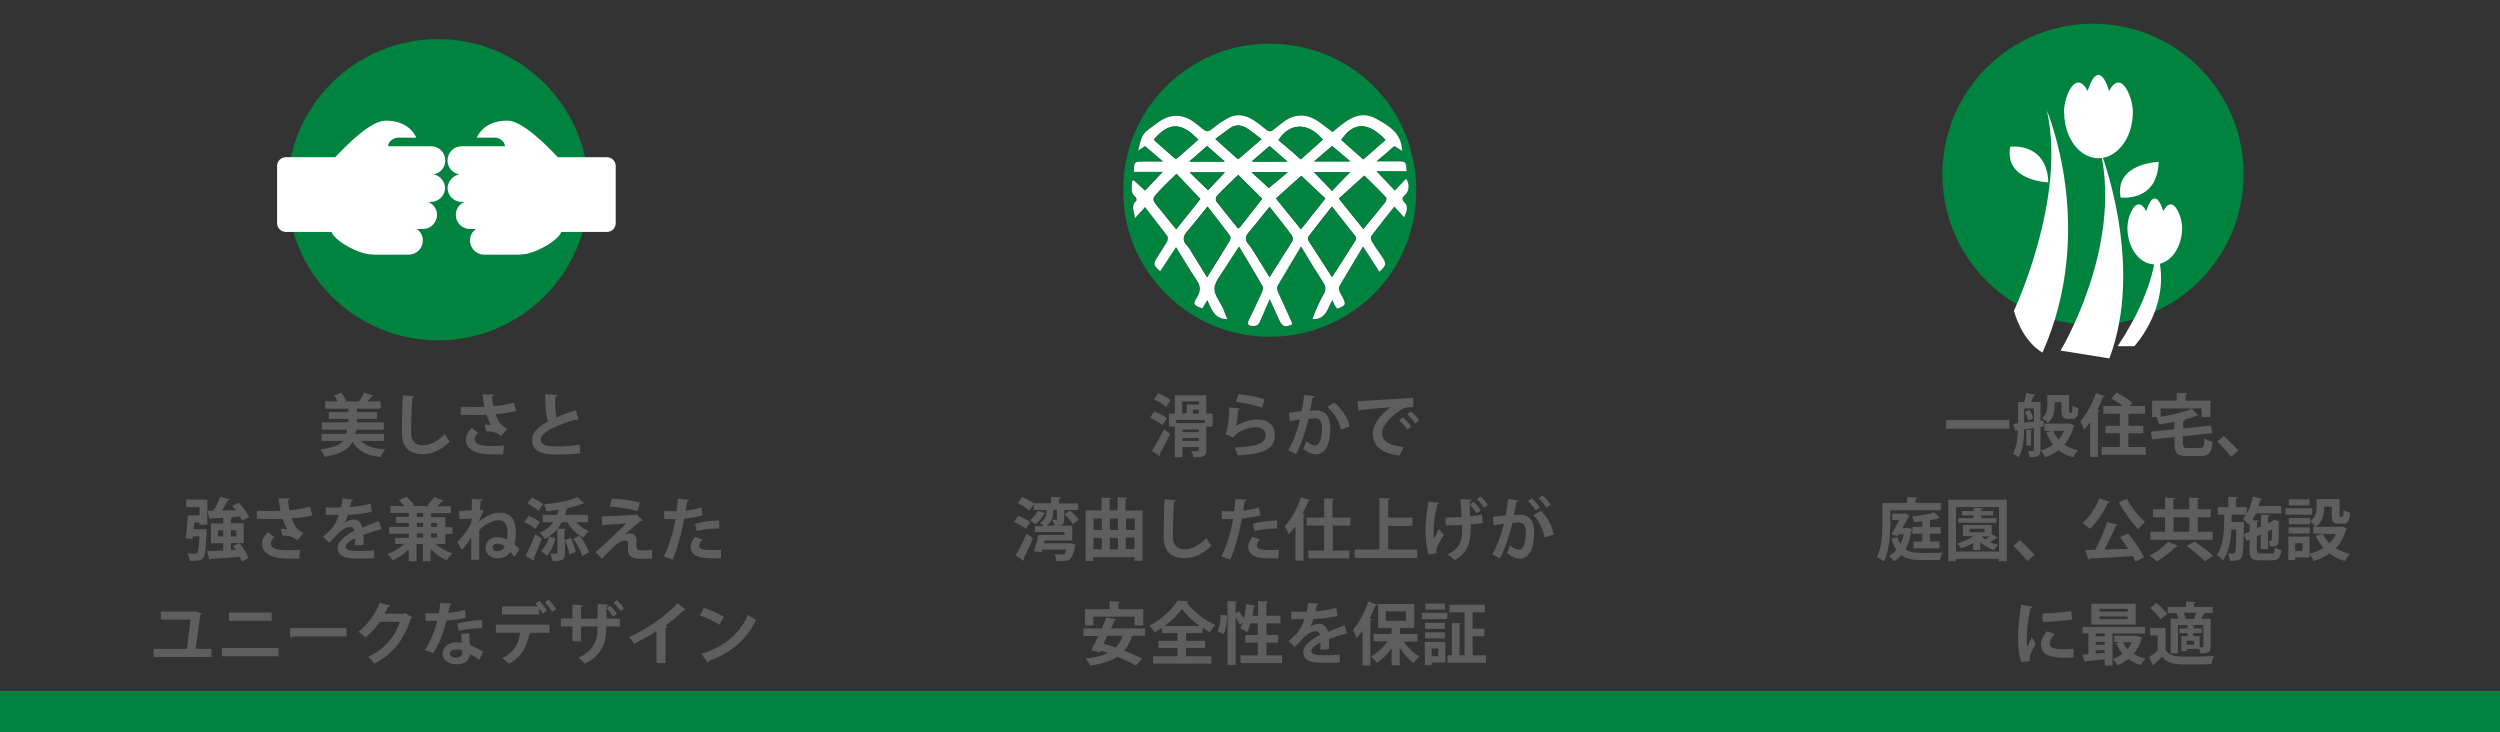 <?xml version="1.0" encoding="utf-8"?>
<!-- Generator: Adobe Illustrator 21.0.2, SVG Export Plug-In . SVG Version: 6.00 Build 0)  -->
<svg version="1.1" id="Layer_1" xmlns="http://www.w3.org/2000/svg" xmlns:xlink="http://www.w3.org/1999/xlink" x="0px" y="0px"
	 viewBox="0 0 1024 300" style="enable-background:new 0 0 1024 300;" xml:space="preserve">
<rect x="0" y="0" width="1024" height="300" fill="#333333" stroke="none"/>
<style type="text/css">
	.st0{fill:#00833E;}
	.st1{fill:#FFFFFF;}
	.st2{fill:#5E5E5F;}
</style>
<g>
	<g>
		<path class="st0" d="M919,71.4c0,34.1-27.6,61.7-61.7,61.7c-34.1,0-61.7-27.6-61.7-61.7c0-34.1,27.6-61.7,61.7-61.7
			C891.4,9.7,919,37.3,919,71.4"/>
		<path class="st1" d="M824.9,127.3c0,0,21.7-46,13.5-82c0,0,20.7,48.5-1.8,99.1C836.7,144.4,828.8,140.8,824.9,127.3"/>
		<path class="st1" d="M844,143.6c0,0,25.3-41.7,16.4-81.6c0,0,18.2,46.3,3.6,84.8L844,143.6z"/>
		<path class="st1" d="M873.5,44L873.5,44c-0.6-4.6-3-10.2-5.8-10.2c-1.4,0-2.8,1.4-3.8,3.5c-1.1-3.6-2.6-6.6-4.4-6.6
			c-1.8,0-3.3,3-4.4,6.6c-1-2-2.3-3.5-3.8-3.5c-3.2,0-5.9,7.2-5.9,12c0,0.3,0,0.5,0.1,0.8c0.2,10.1,6.4,18.2,14,18.2
			c7.8,0,14.1-8.4,14.1-18.7C873.6,45.4,873.6,44.7,873.5,44"/>
		<path class="st1" d="M883.1,101.9c0,0,0.5,15.5-15.7,39.9h6.8C874.2,141.8,890.9,124.1,883.1,101.9"/>
		<path class="st1" d="M893.7,91.8L893.7,91.8c-0.5-3.7-2.4-8.1-4.6-8.1c-1.2,0-2.2,1.2-3,2.8c-0.9-2.8-2.1-5.2-3.5-5.2
			c-1.4,0-2.7,2.4-3.5,5.2c-0.8-1.6-1.9-2.8-3-2.8c-2.6,0-4.7,5.7-4.7,9.5c0,0.2,0,0.4,0,0.6c0.2,8,5.1,14.5,11.2,14.5
			c6.2,0,11.2-6.7,11.2-14.9C893.8,92.9,893.8,92.3,893.7,91.8"/>
		<path class="st1" d="M884.2,66.3c0,0-18.2,0.5-15.6,14.6C868.6,80.9,883.7,83,884.2,66.3"/>
		<path class="st1" d="M839,74.7c0,0-18.2-0.5-15.6-14.6C823.3,60.1,838.4,58,839,74.7"/>
	</g>
	<g>
		<path class="st0" d="M241.1,77.7c0,34.1-27.6,61.7-61.7,61.7c-34.1,0-61.7-27.6-61.7-61.7c0-34.1,27.6-61.7,61.7-61.7
			C213.5,16.1,241.1,43.7,241.1,77.7"/>
		<path class="st1" d="M177.6,71.4c2.7-0.4,4.8-2.8,4.8-5.7c0-3.2-2.6-5.8-5.8-5.8H159c0.1-2.8,3.5-3.5,3.5-3.5h8c0,0-2.4-7-12.5-7
			c-6.2,0-16.1,10.1-20.7,15h-20.2c-2,0-3.6,1.6-3.6,3.6v23.4c0,2,1.6,3.6,3.6,3.6h18.7c1.1,3.5,11,9.2,16.4,9.2
			c0.3,0.1,0.7,0.1,1,0.1h14.2c3.2,0,5.8-2.6,5.8-5.8c0-2-1-3.7-2.5-4.7h2.5c3.2,0,5.8-2.6,5.8-5.8c0-2.4-1.5-4.5-3.7-5.3h1.2
			c3.2,0,5.8-2.6,5.8-5.8C182.2,74.3,180.2,71.9,177.6,71.4"/>
		<path class="st1" d="M188.1,71.4c-2.7-0.4-4.8-2.8-4.8-5.7c0-3.2,2.6-5.8,5.8-5.8h17.7c-0.1-2.8-3.5-3.5-3.5-3.5h-8
			c0,0,2.4-7,12.5-7c6.1,0,16.1,10.1,20.7,15h20.1c2,0,3.6,1.6,3.6,3.6v23.4c0,2-1.6,3.6-3.6,3.6h-18.7c-1.1,3.5-11,9.2-16.4,9.2
			c-0.3,0.1-0.7,0.1-1,0.1h-14.2c-3.2,0-5.8-2.6-5.8-5.8c0-2,1-3.7,2.5-4.7h-2.5c-3.2,0-5.8-2.6-5.8-5.8c0-2.4,1.5-4.5,3.6-5.3h-1.2
			c-3.2,0-5.8-2.6-5.8-5.8C183.5,74.3,185.5,71.9,188.1,71.4"/>
	</g>
	<g>
		<path class="st2" d="M157.2,180.6h-9.3c1.9,2.1,5.1,3.2,9.9,3.5c-0.7,0.8-1.6,2.2-2,3.1c-5.8-0.7-9.2-2.5-11.4-6.3
			c-1.4,3-4.3,5-11.5,6.2c-0.3-0.9-1.1-2.3-1.7-3c5.3-0.7,8-1.8,9.4-3.5h-8.9v-2.9h10.2c0.1-0.5,0.2-1.1,0.3-1.7h-10.4v-3h10.9v-1.4
			h-8v-2.8h8v-1.4h-9.5v-3h5.1c-0.4-0.8-0.9-1.7-1.5-2.4l2.9-1.1c0.9,0.9,1.8,2.3,2.1,3.2l-0.7,0.3h6.4l-0.4-0.2
			c0.7-0.9,1.6-2.4,2-3.4l3.9,1.3c-0.1,0.2-0.4,0.3-0.8,0.3c-0.4,0.6-1,1.3-1.6,2h5.3v3h-9.7v1.4h8.2v2.8h-8.2v1.4h11v3h-10.7
			c-0.1,0.2-0.3,0.4-0.7,0.4l-0.3,1.3h11.8V180.6z"/>
		<path class="st2" d="M169.7,162.3c-0.1,0.3-0.3,0.6-0.8,0.6c-0.3,3.7-0.5,10.2-0.5,14.3c0,3.6,1.8,5.2,4.8,5.2
			c2.8,0,5.8-1.4,9-4.6c0.4,0.8,1.5,2.6,2,3.1c-3.5,3.5-7.2,5.1-11,5.1c-6.2,0-8.6-3.4-8.6-8.9c0-3.7,0.2-11.8,0.4-15.2L169.7,162.3
			z"/>
		<path class="st2" d="M211.4,168.4c-2.2,0.6-5.5,1-8.4,1.2c1,3.1,2.3,4.9,4.8,6l-2.5,3c-1.1-0.9-2.6-2-6-1.9l-0.9-2.8
			c0.9,0,2.1,0.1,2.8,0.3c-0.7-1-1.3-2.4-1.9-4.3c-1.1,0.1-2.3,0.1-3.7,0.1c-1.6,0-5,0-6.9-0.1l0-3.3c1.6,0.1,3.6,0.1,6.9,0.1
			c0.9,0,2,0,2.8-0.1c-0.3-1.5-0.6-3.3-0.8-5.1l4.7,0.1c0,0.3-0.3,0.6-0.8,0.7c0.1,1.4,0.3,2.7,0.5,4.1c2.8-0.2,6.4-0.8,8.5-1.5
			L211.4,168.4z M206.1,186.1c-1.4,0-3,0-5.1,0c-6.8,0-10.2-2.6-10.2-6c0-1.7,0.8-3.1,2.4-4.8l2.7,2c-1.1,0.9-1.5,1.8-1.5,2.6
			c0,2.1,2.8,2.8,6.7,2.8c2.2,0,3.9-0.1,5.3-0.2L206.1,186.1z"/>
		<path class="st2" d="M237,172c-0.1,0-0.2,0-0.3,0c-0.2,0-0.5-0.1-0.6-0.2c-8.4,2.3-14.6,5.3-14.6,8.2c0,2.1,2.2,2.9,6,2.9
			c2.6,0,6.9-0.2,9.9-0.8l0.3,3.6c-3.2,0.4-8.5,0.5-10.1,0.5c-5.5,0-9.7-1.3-9.7-6.1c0-2.9,2.6-5.4,6.7-7.6c-1-2-1.3-5.1-1.3-11.1
			l5,0.4c0,0.4-0.3,0.6-0.9,0.7c0,0.8,0,1.6,0,2.3c0,2.8,0.2,4.8,0.6,6.2c2.4-1.1,5-2.1,7.9-3L237,172z"/>
		<path class="st2" d="M82.3,216.8l0.7-0.1l1.7,0.2l-0.1,0.9c-0.3,7-0.6,9.8-1.4,10.7c-0.8,1-1.8,1.2-3.9,1.2c-0.5,0-1.1,0-1.6,0
			c-0.1-0.9-0.4-2.2-0.9-3c1.3,0.1,2.4,0.1,3.1,0.1c0.3,0,0.6-0.1,0.8-0.3c0.4-0.5,0.8-2.3,1-6.8h-2.7c0,0.4-0.1,0.8-0.1,1.1
			l-2.9-0.4c0.4-2.4,0.8-6.3,0.9-9.3h4.8v-3.4h-5.5v-3.1h8.7v10.3h-3.2V214h-2.1l-0.3,2.8H82.3z M96.6,225.3
			c-0.4-0.6-0.7-1.1-1.1-1.6l2.6-1.2c1.5,1.8,3.1,4.3,3.7,6.1L99,230c-0.2-0.6-0.4-1.2-0.8-1.9c-4.4,0.4-8.9,0.6-11.9,0.8
			c-0.1,0.2-0.3,0.4-0.5,0.4l-1-3.6c1.8,0,4-0.1,6.6-0.2v-3h-5v-8.1h5v-2.3c-1.9,0.1-3.6,0.2-5,0.2c-0.1,0.3-0.3,0.4-0.5,0.4
			l-0.9-3.5h2.4c1.1-1.7,2.1-3.9,2.8-5.7l3.9,1.1c-0.1,0.2-0.4,0.3-0.8,0.4c-0.6,1.3-1.5,2.8-2.4,4.1l5.7-0.1
			c-0.5-0.6-1-1.3-1.5-1.8l2.7-1.3c1.7,1.8,3.5,4.2,4.3,5.9l-3,1.4c-0.2-0.5-0.4-1-0.8-1.6c-1.4,0.1-2.8,0.1-4.2,0.2v0l1.2,0.1
			c0,0.3-0.2,0.4-0.7,0.5v1.9h5.2v8.1h-5.2v2.8L96.6,225.3z M89.3,219.7h2.1v-2.5h-2.1V219.7z M96.8,217.2h-2.2v2.5h2.2V217.2z"/>
		<path class="st2" d="M127.9,211.1c-2.2,0.6-5.5,1-8.4,1.2c1,3.1,2.3,4.9,4.8,6l-2.5,3c-1.1-0.9-2.6-2-6-1.9l-0.9-2.8
			c0.9,0,2.1,0.1,2.8,0.2c-0.7-1-1.3-2.4-1.9-4.3c-1.1,0.1-2.3,0.1-3.7,0.1c-1.6,0-5,0-6.9-0.1l0-3.3c1.6,0.1,3.6,0.1,6.9,0.1
			c0.9,0,2,0,2.8-0.1c-0.3-1.5-0.6-3.3-0.8-5.1l4.7,0.1c0,0.3-0.3,0.6-0.8,0.7c0.1,1.4,0.3,2.7,0.5,4.1c2.8-0.2,6.4-0.8,8.5-1.5
			L127.9,211.1z M122.6,228.8c-1.4,0-3,0-5.1,0c-6.8,0-10.2-2.6-10.2-6c0-1.7,0.8-3.1,2.4-4.8l2.7,2c-1.1,0.9-1.5,1.8-1.5,2.6
			c0,2.1,2.8,2.8,6.7,2.8c2.2,0,3.9-0.1,5.3-0.2L122.6,228.8z"/>
		<path class="st2" d="M156.3,216.8c-0.1,0-0.1,0.1-0.2,0.1c-0.1,0-0.3-0.1-0.4-0.1c-2.1,0.6-4.8,1.5-6.9,2.3
			c0.1,0.6,0.1,1.2,0.1,1.9s0,1.4-0.1,2.2l-3.5,0.2c0.1-1,0.1-2.2,0.1-3c-2.2,1.1-3.8,2.5-3.8,3.6c0,1.2,1.5,1.7,4.7,1.7
			c2.4,0,5.1-0.1,6.9-0.3l0.1,3.2c-1.4,0.2-3.8,0.2-7,0.2c-5.4,0-8-1.2-8-4.6c0-2.2,2.9-4.8,6.8-6.8c-0.1-0.8-0.5-1.6-1.3-1.6
			c-1.8,0-3.8,0.9-6.1,3.5c-0.7,0.8-1.7,1.9-2.9,3l-2.5-2.4c1.2-1,2.5-2.2,3.4-3.2c1.2-1.4,2.6-3.9,3.1-5.8l-1.1,0
			c-0.6,0-3.6,0-4.3,0v-3.1c1.6,0.1,3.6,0.1,4.8,0.1l1.5,0c0.3-1.1,0.4-2.3,0.6-3.7l4.3,0.4c-0.1,0.3-0.3,0.5-0.7,0.5
			c-0.1,0.9-0.4,1.7-0.6,2.6c2.2-0.1,5.5-0.5,8.5-1.5l0.6,3.3c-2.7,0.9-6.5,1.2-9.9,1.4c-0.5,1.5-1,2.7-1.4,3.3h0
			c1-0.8,2.4-1.4,3.8-1.4c1.6,0,3,1.1,3.5,3.3c2.1-0.9,4.8-1.9,6.8-2.7L156.3,216.8z"/>
		<path class="st2" d="M182.2,222.8h-3.8c1.9,1.6,4.4,3.1,6.9,3.9c-0.8,0.7-1.8,1.9-2.3,2.8c-2.4-1-4.7-2.7-6.6-4.6v5h-3.2v-7.1
			h-2.6v7.1h-3.2V225c-1.9,1.9-4.2,3.5-6.5,4.5c-0.5-0.8-1.4-1.9-2.1-2.6c2.4-0.9,5-2.4,6.8-4.1h-3.7v-2.5h5.6v-1.7h-8.1v-2.8h8.1
			v-1.6h-5.3v-2.5h5.3v-1.6h-7.6v-2.8h5.7c-0.6-0.8-1.4-1.7-2.2-2.4l3.1-1.4c1.1,0.9,2.4,2.3,3.1,3.4l-1,0.4h7.5l-1-0.4
			c0.9-0.9,2.1-2.3,2.8-3.3l3.9,1.5c-0.1,0.3-0.4,0.3-0.8,0.3c-0.5,0.6-1.3,1.3-1.9,2h5.6v2.8h-8.1v1.6h5.8v4.1h2.9v2.8h-2.9V222.8z
			 M170.7,210.1v1.6h2.6v-1.6H170.7z M170.7,214.2v1.6h2.6v-1.6H170.7z M170.7,220.2h2.6v-1.7h-2.6V220.2z M179,214.2h-2.5v1.6h2.5
			V214.2z M179,220.2v-1.7h-2.5v1.7H179z"/>
		<path class="st2" d="M188,209.2c1.9,0,3.6,0,5.2-0.2c0-0.7,0.1-3.9,0.1-4.7l4.4,0.3c0,0.3-0.3,0.5-0.8,0.6
			c-0.1,1.1-0.2,2.3-0.3,3.4l1.6,0.6c-0.7,1-1.3,2.4-1.9,3.9c0,0.1,0,0.3,0,0.5c2.7-2.3,5.7-3.6,8.5-3.6c4.5,0,6.5,2.8,6.5,8.4
			c0,1.6-0.2,3.2-0.6,4.5c0.8,0.7,1.5,1.4,2.1,2.1l-2.1,3.1c-0.4-0.5-1-1.2-1.7-1.9c-1.2,1.6-2.9,2.5-5.3,2.5
			c-2.8,0-4.8-1.8-4.8-4.4c0-2.5,2.1-4.3,4.9-4.3c1.3,0,2.6,0.4,3.8,0.9c0.2-0.8,0.3-1.7,0.3-2.6c0-3.2-1.1-5.2-3.6-5.2
			c-2.2,0-5.6,1.5-8,4c0,6.1,0,10.9,0,12.2H193V220c-0.6,1.3-2.2,3.6-3.8,5.2l-1.9-3.2c2.1-1.9,4.4-5,5.8-7.9c0-0.6,0-1.1,0.1-1.8
			c-0.9,0.1-2.6,0.3-5.1,0.3V209.2z M206.8,223.8c-0.9-0.7-1.9-1.1-3-1.1c-1.2,0-2.1,0.6-2.1,1.5c0,0.9,0.9,1.6,2.1,1.6
			C205.3,225.8,206.3,224.8,206.8,223.8z"/>
		<path class="st2" d="M216.5,211.3c1.6,0.6,3.6,1.7,4.7,2.6l-2,2.7c-0.9-0.9-3-2.1-4.5-2.8L216.5,211.3z M215.3,227.7
			c1.1-2.2,2.7-5.7,3.9-8.9l2.7,1.8c-1.1,3-2.3,6-3.3,8.1c0.2,0.2,0.2,0.4,0.2,0.6c0,0.1,0,0.3-0.1,0.4L215.3,227.7z M217.9,203.8
			c1.6,0.7,3.6,1.8,4.6,2.7l-2,2.7c-0.9-0.9-2.9-2.2-4.5-3L217.9,203.8z M231.4,221.2l2.4-0.9c0.9,1.8,1.7,4.2,2,5.8l-2.6,1
			C233,225.5,232.2,223.1,231.4,221.2v5.3c0,2.9-1.1,3.3-5.1,3.3c-0.1-0.9-0.5-2.1-0.9-3c1.1,0,2.1,0,2.5,0c0.4,0,0.4-0.1,0.4-0.4
			v-9.6c-1,1.1-2.1,2.1-3.4,2.9l2.6,0.9c-0.6,2.5-1.7,5.2-3.5,7l-2.4-1.9c1.6-1.4,2.7-3.6,3.3-5.9c-0.6,0.3-1.1,0.7-1.8,0.9
			c-0.4-0.7-1.4-1.9-2-2.5c2.3-0.9,4.2-2.4,5.5-4.3h-4.3v-3h5.9c0.3-0.7,0.5-1.4,0.6-2.1c-1.7,0.3-3.4,0.4-5,0.6
			c-0.1-0.8-0.6-2-1-2.8c5.1-0.5,10.6-1.5,13.7-3l2.9,2.6c-0.2,0.1-0.4,0.1-0.8,0.1c-1.6,0.7-3.6,1.2-5.8,1.7
			c-0.1,0.2-0.3,0.4-0.7,0.4c-0.2,0.9-0.4,1.7-0.7,2.5h9.4v3h-4.7c1.3,1.6,3.1,2.9,5.1,3.6c-0.7,0.6-1.7,1.9-2.2,2.7
			c-2.8-1.3-5.1-3.6-6.6-6.3h-2.3c-0.5,0.9-1.1,1.8-1.7,2.6l3.5,0.2c0,0.2-0.2,0.4-0.7,0.5V221.2z M238.5,227.7
			c-0.6-1.9-2.1-4.9-3.7-7l2.6-1.3c1.7,2.1,3.2,4.9,3.9,6.8L238.5,227.7z"/>
		<path class="st2" d="M255.9,219c0.8-0.3,1.6-0.5,2.3-0.5c1.6,0,2.5,1.2,2.5,2.6c0,0.8-0.1,1.8-0.1,2.3c0,2.1,1.2,2.1,2.6,2.1
			c1.1,0,2.7-0.1,3.9-0.3c0,0.5,0,0.9,0,1.3c0,1.5,0.1,2.2,0.1,2.2c-1.2,0.1-2.6,0.2-4,0.2c-0.9,0-1.8,0-2.4-0.1
			c-2.3-0.2-3.6-1.6-3.6-3.5c0-0.7,0.1-1.8,0.1-2.5c0-0.9-0.4-1.4-1.1-1.4c-1.3,0-3,0.8-4.6,2.3c-1.4,1.4-4.3,4.2-5,5.2
			c0,0-0.6-0.7-2.6-2.7c2.8-2.6,10.4-9.6,12.6-11.8c-1.8,0.2-6.7,0.4-9.5,0.6c-0.2,0.2-0.2,0.3-0.4,0.3l-0.3-3.8
			c3.8-0.1,10.8-0.4,13.7-0.6l0.5-0.3l2.7,2.5c-0.2,0.1-0.4,0.2-0.7,0.2C260.7,214.7,258.1,216.9,255.9,219L255.9,219z M261.2,209.3
			c-2.8-0.8-8-1.6-11.4-1.8l0.8-3.3c3.7,0.2,8.3,0.8,11.5,1.7L261.2,209.3z"/>
		<path class="st2" d="M287.9,211c-2.1,0.7-4.9,1.1-7.6,1.4c-1.1,5.8-2.8,12.2-4.8,16.8l-3.6-1.3c2.2-4.4,3.8-9.7,4.8-15.3
			c-0.4,0-2.4,0-3,0c-0.6,0-1.1,0-1.6,0l-0.1-3.3c0.9,0.1,2.3,0.1,3.7,0.1c0.4,0,0.9,0,1.4,0c0.2-1.6,0.4-3.5,0.6-5.1l4.5,0.4
			c0,0.3-0.4,0.6-0.8,0.7c-0.1,1-0.4,2.5-0.6,3.8c2.2-0.3,4.5-0.7,6.4-1.4L287.9,211z M295.3,228.6c-0.9,0.1-1.8,0.1-2.8,0.1
			c-2.1,0-4.4-0.1-5.9-0.5c-2.5-0.6-3.7-2.3-3.7-4.2c0-1.3,0.6-2.8,1.8-4.1l3,1.1c-0.9,0.9-1.3,1.8-1.3,2.4c0,1.5,1.4,1.9,5.7,1.9
			c1.1,0,2.3-0.1,3.3-0.1L295.3,228.6z M284.7,214.6c2.8-0.9,6.7-1.4,9.9-1.4v3.3c-3-0.1-6.4,0.3-9.2,1L284.7,214.6z"/>
		<path class="st2" d="M86.6,265.8v3.3H62.9v-3.3h13.6c0.5-3.1,1.2-8.7,1.5-12H65.9v-3.3h13.4l0.6-0.2l2.7,1.1
			c-0.1,0.3-0.3,0.4-0.6,0.5c-0.4,3.6-1.4,10.5-1.9,13.9H86.6z"/>
		<path class="st2" d="M114.1,265.4v3.4H90.9v-3.4H114.1z M111.3,250.9v3.4H93.8v-3.4H111.3z"/>
		<path class="st2" d="M118.7,257.2h23.2v3.5h-22.1c-0.2,0.3-0.6,0.5-0.9,0.5L118.7,257.2z"/>
		<path class="st2" d="M168.9,252.9c-0.1,0.2-0.4,0.4-0.6,0.5c-3.1,9.1-7.5,14.6-15,18.4c-0.6-0.8-1.6-2-2.6-2.7
			c7-3.3,11-8.2,13.1-14.4h-8.2c-1.4,2.1-3.6,4.6-5.9,6.4c-0.7-0.7-1.9-1.7-2.9-2.3c3.6-2.8,7-7.2,8.7-11.8l4.4,1
			c-0.1,0.3-0.5,0.5-0.9,0.5c-0.4,1-1,2-1.5,2.9h7.9l0.5-0.3L168.9,252.9z"/>
		<path class="st2" d="M185.1,247.2c-0.1,0.3-0.4,0.5-0.9,0.6c-0.1,1-0.4,2.4-0.6,3.2c2-0.1,4.8-0.6,6.8-1.3l0.4,3.3
			c-2.4,0.6-5.2,1-7.9,1.2c-1.3,5.1-3,9.4-5.4,13.3l-3.5-1.2c2.3-3.5,4.1-7.7,5.1-12h-4.8v-3.1h3.1c0.8,0,1.7,0,2.3,0
			c0.3-1.3,0.5-2.8,0.6-4.3L185.1,247.2z M192.2,259.3c0,1.7,0.1,3.3,0.3,4.9c1.5,0.6,3.9,1.8,5.4,2.8l-1.6,3.3
			c-1-0.9-2.7-1.8-3.8-2.4c0,0.5-0.1,0.9-0.2,1.1c-0.6,1.8-2.1,3.1-5.4,3.1c-2.5,0-5.6-1.2-5.6-4.5c0.1-2.9,2.9-4.5,5.6-4.5
			c0.7,0,1.4,0.1,2.2,0.2c-0.1-1.3-0.1-2.7-0.1-3.6L192.2,259.3z M189.3,266.4c-0.8-0.3-1.8-0.4-2.4-0.4c-1.4,0-2.5,0.6-2.6,1.7
			c0,1,1,1.7,2.6,1.7c1.3,0,2.4-0.7,2.4-2V266.4z M197.6,257.3c-3,0-6.6,0.4-9.7,1.1l-0.5-3c3.2-0.8,6.9-1.4,10-1.4L197.6,257.3z"/>
		<path class="st2" d="M203.1,259.2v-3.3h22v3.3h-8.4l0.6,0.2c-0.1,0.2-0.3,0.4-0.6,0.4c-0.7,4.4-2.9,9.4-8.3,12.1
			c-0.5-0.6-2-1.8-2.7-2.3c5.3-2.7,6.8-6.3,7.3-10.4H203.1z M222.3,251.4c-0.3-0.6-0.8-1.4-1.4-2.2v2.5h-15.3v-3.3h14.7
			c-0.3-0.4-0.7-0.8-1-1.1l1.6-1.2c1.1,1.1,2.4,2.8,3.1,4L222.3,251.4z M226.2,250.6c-0.6-1.1-1.9-2.9-3-3.9l1.5-1.1
			c1.1,1.1,2.4,2.8,3.1,3.9L226.2,250.6z"/>
		<path class="st2" d="M253.8,256.6h-5.5v1.1c0,5.8-2,10.9-8.8,14.1c-0.6-0.7-1.7-1.8-2.6-2.4c6.4-2.9,7.8-7.1,7.8-11.7v-1.1H238
			v6.1h-3.5v-6.1h-4.8v-3.3h4.8v-5.7l4.3,0.3c0,0.3-0.3,0.6-0.8,0.7v4.8h6.8v-6l4.4,0.3c0,0.3-0.3,0.5-0.8,0.6v5.1h5.5V256.6z
			 M249.9,248.1c1.1,0.9,2.1,2.3,2.8,3.3l-1.5,1.2c-0.7-1.1-1.8-2.5-2.8-3.5L249.9,248.1z M252.7,245.8c1.1,1.1,2.2,2.3,2.9,3.4
			l-1.4,1.1c-0.7-1.1-1.8-2.4-2.9-3.4L252.7,245.8z"/>
		<path class="st2" d="M280.9,249.7c-0.2,0.2-0.4,0.3-0.9,0.3c-2.2,2.1-4.9,4.4-7.5,6.3c0.3,0.1,0.6,0.2,0.9,0.3
			c-0.1,0.3-0.3,0.5-0.8,0.5v14.5h-3.7v-13.1c-2.5,1.7-6.2,3.7-9.2,5.2c-0.4-0.8-1.4-2.1-2.1-2.7c7.3-3.2,15.6-9,19.9-14
			L280.9,249.7z"/>
		<path class="st2" d="M288.3,249c2.8,0.9,6.1,2.3,8.2,3.7l-1.8,3.2c-2-1.3-5.3-2.9-8-3.8L288.3,249z M287.3,267.8
			c9.4-2.9,15.8-8.3,19.1-16c1,0.8,2.2,1.5,3.3,2.1c-3.5,7.6-10.1,13.5-19.3,16.8c-0.1,0.3-0.2,0.6-0.5,0.7L287.3,267.8z"/>
	</g>
	<g>
		<path class="st2" d="M472.8,168.6c1.8,0.6,4.1,1.7,5.2,2.7l-1.9,2.8c-1.1-0.9-3.3-2.2-5.1-3L472.8,168.6z M471.8,184.7
			c1.4-2.1,3.4-5.7,5-9l2.5,2.1c-1.4,3-3,6-4.3,8.2c0.1,0.2,0.2,0.3,0.2,0.5s-0.1,0.3-0.1,0.4L471.8,184.7z M474.4,161.1
			c1.7,0.6,4,1.8,5.1,2.8l-1.9,2.8c-1-1-3.2-2.3-5-3.1L474.4,161.1z M496.7,169.4v5.3h-2.6v9.6c0,2.7-1.2,3-5.3,3
			c-0.1-0.8-0.5-1.9-0.9-2.6c1.1,0.1,2.3,0.1,2.6,0.1c0.4,0,0.5-0.1,0.5-0.4v-1.3h-6.7v4.2h-3.1v-12.6h-2.4v-5.3h2.4v-7.5h12.9v7.5
			H496.7z M493.5,173.3v-1.3h-11.7v1.3H493.5z M484.2,164.4v4.9h1.9v-3.6h4.9v-1.3H484.2z M484.3,177h6.7v-1.1h-6.7V177z
			 M484.3,180.6h6.7v-1.2h-6.7V180.6z M488.6,169.4h2.4v-1.6h-2.4V169.4z"/>
		<path class="st2" d="M507.9,167.3c-0.1,0.3-0.3,0.4-0.7,0.5c-0.3,3.9-0.6,6.1-1.1,6.8h0c2.5-1.7,6.4-2.8,9-2.8
			c4.1,0,7.1,2.3,7.1,6.4c0,5.3-4,7.9-15.2,8.3c-0.3-0.9-0.8-2.3-1.3-3.2c9.3-0.4,12.6-1.7,12.7-5c0-2-1.4-3.3-3.9-3.3
			c-3.5,0-7.7,1.7-9.4,4.2l-3.2-1.4c0.6-0.4,1.6-5.8,1.6-10.9L507.9,167.3z M507.3,161.4c3.4,0.4,7.8,1.1,10.7,2.2l-1.1,3.4
			c-2.8-1.1-7.5-2-10.6-2.4L507.3,161.4z"/>
		<path class="st2" d="M538.5,162.3c-0.1,0.4-0.4,0.5-0.9,0.6c-0.2,1.4-0.7,3.8-1,5.4c0.7-0.1,1.7-0.2,2.3-0.2c4.6,0,6,3.2,6,7.5v0
			c-0.1,6.2-1.8,10.5-6.1,10.5c-1.1,0-2.8-0.5-5-2.3c0.4-0.9,0.9-2,1.2-3c1.9,1.3,3,1.7,3.7,1.7c1.2,0,1.7-0.9,2.2-2.5
			c0.4-1.2,0.6-3.5,0.6-4.6c0-2.8-0.9-4.1-2.8-4.1c-0.7,0-1.6,0.1-2.7,0.2c-1.3,5.1-2.8,10-5.1,14.5l-3.2-1.6
			c2.3-4.1,3.7-8,4.8-12.6c-1,0.2-3,0.4-4.2,0.7l-0.3-3.5l5.2-0.6c0.4-2,0.7-4.4,1-6.7L538.5,162.3z M549.2,176
			c-0.6-3.7-3.1-7.2-5.5-9.2l2.7-1.9c2.9,2.1,5.8,6.3,6.4,9.8L549.2,176z"/>
		<path class="st2" d="M556,164.3c0.9,0,2.1,0,2.9-0.1c3.2-0.2,15.2-1,19.9-1.2l0.1,3.8c-2.5-0.1-3.8,0.1-6,1.7
			c-3.1,2-6.8,5.9-6.8,9s2.8,5,8.9,5.6l-1.7,3.5c-7.9-0.9-11-4.3-11-9.1c0-3.4,3.1-7.8,7.3-10.7c-3.5,0.3-9.9,0.8-12.4,1.1
			c-0.1,0.2-0.4,0.4-0.7,0.5L556,164.3z M574.6,170.9c1.2,1,2.6,2.6,3.4,3.8l-1.6,1.3c-0.6-1.1-2.3-3-3.3-3.8L574.6,170.9z
			 M577.9,168.5c1.3,1,2.7,2.5,3.4,3.7l-1.6,1.3c-0.6-1-2.2-2.9-3.3-3.8L577.9,168.5z"/>
		<path class="st2" d="M420.1,216.6c-1-0.9-3.1-2.1-4.8-2.8l1.8-2.5c1.7,0.6,3.8,1.7,4.9,2.6L420.1,216.6z M416,227.5
			c1.3-2.2,3.1-5.7,4.5-9l2.6,2c-1.2,3-2.7,6-3.8,8.2c0.1,0.2,0.2,0.4,0.2,0.6c0,0.2,0,0.3-0.1,0.4L416,227.5z M437.9,222.7l0.7-0.2
			l2.1,0.7c-0.1,0.2-0.2,0.4-0.4,0.6c-1.1,5.8-2.3,6-5.8,6c-0.6,0-1.2,0-1.8,0c0-0.8-0.4-2-0.8-2.8c1.2,0.1,2.4,0.2,3,0.2
			c0.7,0,1.3,0,1.9-2.1h-9.8l-0.3,1.1c-1.2-0.2-2.2-0.3-3.2-0.4c0.6-1.8,1.4-4.5,1.8-6.7H436v-1.2h-12.1v-2.4h3.8
			c-0.6-0.4-1.3-1-1.8-1.3c2.3-1.2,2.7-3.3,2.7-4.5v-0.8h-5.2v-2.3c-0.7,0.9-1.2,1.7-1.8,2.5c-1-0.9-3.1-2.2-4.8-3l1.9-2.5
			c1.6,0.6,3.6,1.7,4.7,2.6v-0.1h7.1v-2.6l4.1,0.2c0,0.3-0.2,0.4-0.8,0.6v1.9h7.8v2.7h-5.7v3.8c0,2.1-0.6,2.6-4,2.6
			c-0.1-0.8-0.5-1.7-0.9-2.4c0.7,0,1.4,0,1.6,0s0.3-0.1,0.3-0.3v-3.8h-1.5v0.9c0,1.5-0.4,4-2.6,5.6h10.4v6.1h-11.3l-0.3,1.1H437.9z
			 M428.3,210.2c-0.1,0.2-0.3,0.3-0.6,0.3c-0.8,1.5-2.2,3.2-3.6,4.3c-0.5-0.5-1.5-1.3-2.2-1.7c1.3-0.9,2.5-2.4,3.1-3.9L428.3,210.2z
			 M439.4,214.7c-0.6-1.1-2.1-2.8-3.4-4l2.3-1.6c1.3,1.1,2.9,2.6,3.6,3.8L439.4,214.7z"/>
		<path class="st2" d="M461.1,209.1h6.9v20.6h-3.3v-1.5h-16.9v1.6h-3.1v-20.7h6.5v-5.3l4,0.2c0,0.3-0.2,0.4-0.7,0.5v4.5h3.3v-5.3
			l4,0.2c0,0.3-0.2,0.4-0.8,0.5V209.1z M451.3,212.4h-3.4v4.7h3.4V212.4z M447.9,220.3v4.7h3.4v-4.7H447.9z M457.9,212.4h-3.3v4.7
			h3.3V212.4z M457.9,220.3h-3.3v4.7h3.3V220.3z M464.8,212.4h-3.6v4.7h3.6V212.4z M461.1,224.9h3.6v-4.7h-3.6V224.9z"/>
		<path class="st2" d="M481.7,204.9c-0.1,0.3-0.3,0.6-0.8,0.6c-0.3,3.7-0.5,10.2-0.5,14.3c0,3.6,1.8,5.2,4.8,5.2
			c2.8,0,5.8-1.4,9-4.6c0.4,0.8,1.5,2.6,2,3.1c-3.5,3.5-7.2,5.1-11,5.1c-6.2,0-8.6-3.4-8.6-8.9c0-3.7,0.2-11.8,0.4-15.2L481.7,204.9
			z"/>
		<path class="st2" d="M516.3,211c-2.1,0.7-4.9,1.1-7.6,1.4c-1.1,5.8-2.8,12.2-4.8,16.8l-3.6-1.3c2.2-4.4,3.8-9.7,4.8-15.3
			c-0.4,0-2.4,0-3,0c-0.6,0-1.1,0-1.6,0l-0.1-3.3c0.9,0.1,2.3,0.1,3.7,0.1c0.4,0,0.9,0,1.4,0c0.2-1.6,0.4-3.5,0.6-5.1l4.5,0.4
			c0,0.3-0.4,0.6-0.8,0.7c-0.1,1-0.4,2.5-0.6,3.8c2.2-0.3,4.5-0.7,6.4-1.4L516.3,211z M523.7,228.6c-0.9,0.1-1.8,0.1-2.8,0.1
			c-2.1,0-4.4-0.1-5.9-0.5c-2.5-0.6-3.7-2.3-3.7-4.2c0-1.3,0.6-2.8,1.8-4.1l3,1.1c-0.9,0.9-1.3,1.8-1.3,2.4c0,1.5,1.4,1.9,5.7,1.9
			c1.1,0,2.3-0.1,3.3-0.1L523.7,228.6z M513.2,214.6c2.8-0.9,6.7-1.4,9.9-1.4v3.3c-3-0.1-6.4,0.3-9.2,1L513.2,214.6z"/>
		<path class="st2" d="M530.6,215.6c-0.9,1.2-1.8,2.3-2.7,3.3c-0.3-0.8-1.2-2.6-1.7-3.4c2.6-2.6,5.2-7.3,6.7-11.9l3.8,1.3
			c-0.1,0.2-0.3,0.4-0.8,0.3c-0.7,1.8-1.5,3.6-2.4,5.3l1.1,0.3c-0.1,0.3-0.3,0.4-0.7,0.5v18.4h-3.3V215.6z M553.2,215.3h-7.3v10.2
			h6.8v3.2h-16.8v-3.2h6.5v-10.2h-7.2v-3.3h7.2v-7.9l4.2,0.2c0,0.3-0.2,0.4-0.8,0.5v7.2h7.3V215.3z"/>
		<path class="st2" d="M568.6,225.1h11.9v3.4h-25.6v-3.4H565v-21.2l4.4,0.3c0,0.3-0.3,0.5-0.8,0.6v7.2h9.9v3.4h-9.9V225.1z"/>
		<path class="st2" d="M585.2,227.2c-0.8-2.4-1.3-5.9-1.3-9.8c0-3.8,0.6-8.5,1.2-12l4.4,0.6c0,0.3-0.4,0.5-0.8,0.6
			c-0.8,3.1-1.5,8.2-1.5,10.7c0,1.2,0,2.5,0.1,3.6c0.5-1,1.4-3,2.1-4.3l2,2.6c-1,1.5-3.1,4.7-3.1,6.3c0,0.3,0,0.6,0.1,1L585.2,227.2
			z M604.7,210.2c-0.6-1.1-1.8-2.6-2.7-3.5c0,1.4,0.1,3.1,0.2,4.8c1.5-0.2,3.5-0.4,4.8-0.8l0.3,3.5c-1.3,0.2-3,0.5-4.9,0.6l0,1.9
			c0,5.8-1.5,9.9-6.6,12.8c-0.5-0.6-2.1-1.9-2.8-2.4c4.9-2.5,5.9-5.7,5.9-10c0-0.3-0.1-1.7-0.1-2.1c-1.7,0.1-4.4,0.2-6.6,0.2
			l-0.1-3.2c1.5,0,4.8-0.1,6.6-0.2c-0.2-3.2-0.4-6.5-0.5-7.3l4.6,0.1c0,0.3-0.3,0.7-0.8,0.8l0,1.3l1.6-1.1c1.1,1,2.3,2.4,2.9,3.5
			L604.7,210.2z M607.8,208c-0.6-1.1-1.8-2.7-2.8-3.5l1.5-1.1c1.1,1,2.3,2.4,2.9,3.5L607.8,208z"/>
		<path class="st2" d="M622,205c-0.1,0.4-0.4,0.5-0.9,0.6c-0.3,1.4-0.7,3.8-1,5.4c0.7-0.1,1.7-0.2,2.3-0.2c4.6,0,6,3.2,6,7.5v0
			c-0.1,6.2-1.8,10.5-6.1,10.5c-1.1,0-2.8-0.5-5-2.3c0.4-0.9,0.9-2,1.2-3c1.9,1.3,3,1.7,3.7,1.7c1.2,0,1.7-0.9,2.2-2.5
			c0.4-1.2,0.6-3.5,0.6-4.6c0-2.8-0.9-4.1-2.8-4.1c-0.7,0-1.6,0.1-2.7,0.2c-1.3,5.1-2.8,10-5.1,14.5l-3.2-1.6
			c2.3-4.1,3.7-8,4.8-12.6c-1,0.2-3,0.4-4.2,0.7l-0.3-3.5l5.2-0.6c0.4-2,0.7-4.4,1-6.7L622,205z M629,209.1c-0.6-1.2-2.1-3-3.2-3.9
			l1.6-1.1c1.3,1,2.6,2.7,3.3,3.8L629,209.1z M632.7,220.2c-0.7-3.6-2.5-7.2-4.6-9.2l3-1.8c2.6,2.4,4.6,6.1,5.3,9.7L632.7,220.2z
			 M633.4,208c-0.6-1.1-2.1-3-3.2-3.9l1.6-1.1c1.3,1,2.7,2.6,3.3,3.8L633.4,208z"/>
		<path class="st2" d="M469,260.4h-4.8c-0.1,0.1-0.3,0.2-0.6,0.3c-0.7,2.3-1.8,4.2-3.1,5.8c2.8,1.1,5.5,2.3,7.3,3.3l-2.6,2.8
			c-1.8-1.1-4.5-2.4-7.5-3.6c-2.9,1.9-6.6,3-11.2,3.6c-0.3-0.8-1.2-2.2-1.8-2.9c3.7-0.4,6.7-1,9.2-2.2c-1-0.4-2.1-0.7-3-1l-0.4,0.7
			l-3.5-0.9c0.9-1.6,1.9-3.6,2.9-5.8h-6.1v-3.1h7.5c0.7-1.6,1.3-3.1,1.9-4.5l4.1,0.8c-0.1,0.3-0.3,0.4-0.8,0.4
			c-0.4,1.1-0.9,2.2-1.4,3.3H469V260.4z M447.8,252.6v3.6h-3.4v-6.7h10.1v-3.2l4.4,0.2c0,0.3-0.3,0.5-0.8,0.6v2.4h10.2v6.7h-3.6
			v-3.6H447.8z M453.5,260.4c-0.5,1.1-1,2.2-1.5,3.3c1.6,0.4,3.3,0.9,5,1.5c1.3-1.3,2.3-2.8,2.8-4.8H453.5z"/>
		<path class="st2" d="M492.4,259.3h-6.6v3.2h7.8v2.9h-7.8v3.4h10.4v3h-23.9v-3h10v-3.4h-7.8v-2.9h7.8v-3.2H476v-2.2
			c-1,0.7-2.1,1.4-3.1,1.9c-0.4-0.8-1.4-2-2.1-2.7c4.8-2.4,9.4-6.8,11.5-10.3l4.5,0.3c-0.1,0.3-0.3,0.5-0.7,0.6
			c2.7,3.6,7.5,7.3,11.7,9.1c-0.9,0.8-1.6,2-2.2,3c-1-0.6-2-1.2-3-1.9V259.3z M491.4,256.4c-2.9-2.1-5.7-4.7-7.3-7
			c-1.6,2.3-4.1,4.8-7.1,7H491.4z"/>
		<path class="st2" d="M498.7,258.5c0.9-1.6,1.3-4.3,1.3-6.7l2.6,0.3c0,2.6-0.4,5.7-1.4,7.7L498.7,258.5z M518.6,268.4h6.5v3.2h-17
			v-3.2h7.1v-5.2h-5.1v-3.1h5.1v-4.8h-3c-0.4,1.4-0.9,2.7-1.4,3.7c-0.6-0.5-1.9-1.2-2.7-1.6c0.4-0.7,0.7-1.5,1-2.4l-1.3,0.9
			c-0.3-0.8-1-1.9-1.7-3v19.5h-3.3v-26.2l4,0.2c0,0.3-0.3,0.4-0.7,0.5v4.4l1.4-0.9c0.7,0.9,1.4,2,2,2.9c0.4-1.8,0.8-3.9,1-5.9
			l3.8,0.8c-0.1,0.2-0.3,0.4-0.7,0.4c-0.1,1.2-0.3,2.4-0.6,3.6h2.3v-6l4.1,0.2c0,0.3-0.2,0.4-0.7,0.6v5.2h5.8v3.1h-5.8v4.8h4.8v3.1
			h-4.8V268.4z"/>
		<path class="st2" d="M551.8,259.5c-0.1,0-0.1,0.1-0.2,0.1c-0.1,0-0.3-0.1-0.4-0.1c-2.1,0.6-4.8,1.5-6.9,2.3
			c0.1,0.6,0.1,1.2,0.1,1.9s0,1.4-0.1,2.2l-3.5,0.2c0.1-1,0.1-2.2,0.1-3c-2.2,1.1-3.8,2.5-3.8,3.6c0,1.2,1.5,1.7,4.7,1.7
			c2.4,0,5.1-0.1,6.9-0.3l0.1,3.2c-1.4,0.2-3.8,0.2-7,0.2c-5.4,0-8-1.2-8-4.6c0-2.2,2.9-4.8,6.8-6.8c-0.1-0.8-0.5-1.6-1.3-1.6
			c-1.8,0-3.8,0.9-6.1,3.5c-0.7,0.8-1.7,1.9-2.9,3l-2.5-2.4c1.2-1,2.5-2.2,3.4-3.2c1.2-1.4,2.6-3.9,3.1-5.8l-1.1,0
			c-0.6,0-3.6,0-4.3,0v-3.1c1.6,0.1,3.6,0.1,4.8,0.1l1.5,0c0.3-1.1,0.4-2.3,0.6-3.7l4.3,0.4c-0.1,0.3-0.3,0.5-0.7,0.5
			c-0.1,0.9-0.4,1.7-0.6,2.6c2.2-0.1,5.5-0.5,8.5-1.5l0.6,3.3c-2.7,0.9-6.5,1.2-9.9,1.4c-0.5,1.5-1,2.7-1.4,3.3h0
			c1-0.8,2.4-1.4,3.8-1.4c1.6,0,3,1.1,3.5,3.3c2.1-0.9,4.8-1.9,6.8-2.7L551.8,259.5z"/>
		<path class="st2" d="M564.2,247.7c-0.1,0.2-0.4,0.4-0.8,0.3c-0.7,1.8-1.5,3.6-2.4,5.3l1,0.3c-0.1,0.2-0.3,0.4-0.7,0.5v18.5h-3.2
			v-14.3c-0.8,1.1-1.6,2.2-2.4,3.1c-0.3-0.8-1.1-2.6-1.6-3.4c2.4-2.6,4.9-7.2,6.4-11.6L564.2,247.7z M580.6,262.8H575
			c1.6,2.4,4.1,4.8,6.4,6.1c-0.8,0.6-1.8,1.8-2.4,2.7c-2.1-1.5-4.1-3.8-5.7-6.3v7.2H570v-7c-1.7,2.5-3.8,4.6-6.1,6
			c-0.5-0.8-1.6-2-2.3-2.7c2.5-1.3,5-3.6,6.8-6.1h-5.8v-3h7.4v-2.5h-5.5v-9.8h14.8v9.8h-5.9v2.5h7.2V262.8z M567.6,250.4v3.9h8.3
			v-3.9H567.6z"/>
		<path class="st2" d="M582.4,253.7V251h10.4v2.6H582.4z M592,262.9v8.5h-5.6v1.1h-2.8v-9.6H592z M591.8,255.1v2.5h-8.1v-2.5H591.8z
			 M583.7,261.5V259h8.1v2.5H583.7z M591.8,247.2v2.5h-7.9v-2.5H591.8z M589.1,265.6h-2.7v3.2h2.7V265.6z M603.2,268.4h5.5v3.1
			h-15.8v-3.1h1.8v-13.3l3.8,0.2c0,0.3-0.2,0.4-0.7,0.5v12.6h2.1v-17.6h-6.2v-3.1h14.5v3.1h-5v6.7h4.8v3.1h-4.8V268.4z"/>
	</g>
	<g>
		<path class="st2" d="M797.1,172H823v3.6h-25.9V172z"/>
		<path class="st2" d="M837.1,174.7l-1.3,0.2v9.4c0,2.5-1,3-4.4,3c-0.1-0.7-0.4-1.9-0.8-2.6c0.9,0,1.8,0,2.1,0
			c0.3,0,0.4-0.1,0.4-0.4v-8.9l-4,0.5c-0.1,3.7-0.4,8.4-2.3,11.4c-0.5-0.4-1.6-1.2-2.3-1.5c1.6-2.7,1.9-6.4,2-9.7l-0.6,0.1
			c-0.1,0.3-0.2,0.4-0.4,0.4l-0.9-3l2-0.2v-8.7h2.5c0.3-1.2,0.7-2.7,0.8-3.8l3.8,0.9c-0.1,0.2-0.3,0.3-0.7,0.3
			c-0.3,0.8-0.7,1.7-1.1,2.6h3.9v7.7l1.2-0.1L837.1,174.7z M829.1,167.3v5.8c1.3-0.1,2.6-0.3,4-0.4v-5.4H829.1z M830.7,172.3
			c-0.1-1-0.6-2.4-1.3-3.6l1.9-0.8c0.7,1.1,1.3,2.5,1.4,3.5L830.7,172.3z M832.5,176.2c0,0.2-0.2,0.3-0.6,0.4v5.9h-1.9v-6.4
			L832.5,176.2z M847.7,173.5l2,0.7c0,0.2-0.1,0.3-0.3,0.4c-0.8,3.1-2.1,5.5-3.8,7.6c1.6,1,3.5,1.8,5.6,2.3c-0.7,0.7-1.6,1.9-2,2.8
			c-2.4-0.6-4.3-1.6-6-2.9c-1.6,1.2-3.4,2.2-5.5,2.9c-0.4-0.8-1.1-2.1-1.8-2.8c1.8-0.5,3.5-1.3,5-2.4c-1.1-1.4-2-3.1-2.8-5l2.5-0.6
			h-3.2v-3h9.5L847.7,173.5z M841.6,164.8v1c0,2.4-0.4,5.5-2.8,7.4c-0.4-0.6-1.7-1.5-2.4-1.9c2-1.6,2.2-3.7,2.2-5.6v-3.9h8.9v6.3
			c0,0.9,0,1,0.3,1c0.6,0,0.7,0,0.8-0.1c0.2-0.2,0.3-0.6,0.3-3c0.5,0.5,1.6,1,2.4,1.3c-0.2,2.9-0.3,4.3-2.9,4.3h-1.5
			c-2.5,0-2.5-2-2.5-3.5v-3.4H841.6z M841,176.5c0.5,1.3,1.3,2.5,2.2,3.6c0.9-1.1,1.7-2.3,2.3-3.6H841z"/>
		<path class="st2" d="M856.1,172.9c-0.8,1.1-1.6,2.2-2.4,3.1c-0.3-0.8-1.1-2.6-1.6-3.4c2.4-2.6,4.9-7.2,6.4-11.6l3.7,1.3
			c-0.1,0.2-0.4,0.4-0.8,0.3c-0.7,1.8-1.5,3.6-2.4,5.3l1,0.3c-0.1,0.3-0.3,0.4-0.7,0.5v18.5h-3.2V172.9z M871.7,183.1h7.2v3.2h-18.1
			v-3.2h7.5v-5.6h-5.9v-3.1h5.9v-4.9h-6.8v-3.2h8c-1.4-1.1-3.2-2.2-4.7-3.1l2.2-2.4c2.1,1.1,5,2.8,6.4,4.1l-1.2,1.4h6.4v3.2h-6.8
			v4.9h6.1v3.1h-6.1V183.1z"/>
		<path class="st2" d="M894.3,182.1c0,1.3,0.3,1.4,1.9,1.4h4.8c1.5,0,1.8-0.6,2-3.9c0.8,0.6,2.3,1.2,3.3,1.4c-0.4,4.5-1.5,5.8-5,5.8
			h-5.4c-4.1,0-5.2-1.1-5.2-4.7V179l-9.2,1l-0.5-3.2l9.6-1v-3c-2.1,0.4-4.2,0.7-6.2,1c-0.2-0.8-0.6-2.1-1.1-2.9
			c0.3-0.1,0.6-0.1,1-0.1v0h-2.8v-6.7h10.1v-3.2l4.4,0.2c0,0.3-0.2,0.5-0.8,0.6v2.4h10.2v6.7h-3.6v-3.5H885v3.4
			c4.8-0.7,9.7-1.9,12.7-3.3l2.8,2.8c-0.1,0.1-0.2,0.1-0.8,0.1c-1.4,0.6-3.2,1.1-5.1,1.6l0.4,0c0,0.3-0.3,0.4-0.8,0.6v3l11.5-1.2
			l0.4,3.1l-12,1.3V182.1z"/>
		<path class="st2" d="M910.8,178.6c1.9,1.6,4.7,4.4,6,5.9l-2.9,2.6c-1.3-1.6-4.1-4.7-5.7-6.3L910.8,178.6z"/>
		<path class="st2" d="M774.3,209v5.1c0,4.6-0.4,11.5-2.7,15.9c-0.6-0.6-2-1.5-2.8-1.9c2.1-4,2.2-9.9,2.2-14V206h10.2v-2.4l4.2,0.2
			c0,0.3-0.2,0.4-0.8,0.6v1.6H795v3H774.3z M781.4,216.1l1.8,0.6c0,0.2-0.1,0.3-0.2,0.5c-0.5,3.1-1.4,5.7-2.5,7.8
			c1.8,1.2,4.1,1.5,6.9,1.5c1.4,0,6.6,0,8.3-0.1c-0.4,0.7-0.9,2.1-1.1,3h-7.4c-3.5,0-6.3-0.4-8.4-2c-0.9,1-1.9,1.9-3,2.5
			c-0.4-0.6-1.5-1.8-2.1-2.2c1.2-0.6,2.2-1.4,3.1-2.4c-0.8-1.2-1.5-2.7-2-4.6l2.4-0.8c0.3,1.2,0.7,2.1,1.2,3
			c0.6-1.2,1.1-2.6,1.4-4.1h-2l-0.5,0.8l-2.6-0.8c1.1-1.8,2.3-4,3.2-5.8h-2.8v-2.6h4.6l0.6-0.1l1.8,0.8c-0.1,0.2-0.2,0.4-0.3,0.5
			c-0.6,1.3-1.6,3-2.6,4.7h1.6L781.4,216.1z M794.9,218.6h-4.4v3.2h3.9v2.8h-10.6v-2.8h3.6v-3.2h-4.1v-2.8h4.1v-2.3
			c-1.1,0.2-2.3,0.3-3.3,0.4c-0.1-0.7-0.5-1.7-0.8-2.3c3.2-0.4,6.9-1,9-1.8l2.3,2.4c-0.1,0.1-0.3,0.1-0.7,0.1
			c-0.9,0.3-2.1,0.6-3.4,0.8v2.8h4.4V218.6z"/>
		<path class="st2" d="M798,204.7h24v25.2h-3.3v-1h-17.6v1H798V204.7z M801.2,225.9h17.6v-18.2h-17.6V225.9z M816,218.8l2.3,1.5
			c-0.1,0.1-0.3,0.2-0.7,0.2c-0.6,0.4-1.6,1-2.4,1.5c1,0.5,2.2,0.9,3.3,1.2c-0.6,0.5-1.3,1.4-1.7,2.1c-2.1-0.6-4.1-1.8-5.7-3.2v3.2
			h-2.9v-2.9c-1.5,0.9-3.2,1.7-4.9,2.2c-0.4-0.5-1.2-1.5-1.6-2c2.3-0.7,4.6-1.7,6.5-3H804v-4.6h11.8v4L816,218.8z M817.7,212.2v1.9
			h-15.6v-1.9h6.3v-1.1h-4.8v-1.8h4.8V208l3.8,0.2c0,0.2-0.2,0.4-0.7,0.5v0.6h4.9v1.8h-4.9v1.1H817.7z M806.8,216.6v1.4h6.1v-1.4
			H806.8z M811.9,219.6l-0.2,0.2c0.4,0.4,0.9,0.8,1.4,1.2c0.6-0.4,1.3-0.9,1.9-1.3H811.9z"/>
		<path class="st2" d="M827.3,221.3c1.9,1.6,4.7,4.4,6,5.9l-2.9,2.6c-1.3-1.6-4.1-4.7-5.7-6.3L827.3,221.3z"/>
		<path class="st2" d="M864.2,205.6c-0.1,0.2-0.4,0.4-0.8,0.3c-1.8,4-4.5,8.1-7.4,10.7c-0.7-0.7-2.1-1.8-3-2.4
			c2.8-2.3,5.4-6.3,6.9-10.1L864.2,205.6z M867.4,215c-0.1,0.3-0.4,0.4-0.9,0.5c-1.1,3-2.9,6.6-4.6,9.6c3.1-0.1,6.5-0.2,9.8-0.3
			c-1.1-1.7-2.2-3.3-3.3-4.8l3.3-1.5c2.4,3,5.1,7,6.5,9.7l-3.5,1.8c-0.3-0.7-0.7-1.4-1.1-2.2c-6.5,0.4-13.2,0.8-17.6,1
			c-0.1,0.3-0.3,0.4-0.6,0.4l-1.3-3.9l4.1-0.1c1.8-3.3,3.8-7.8,4.9-11.4L867.4,215z M871.2,204.3c1.6,3.3,4.8,7.2,7.4,9.6
			c-0.9,0.7-2.2,2-2.8,2.9c-2.6-2.8-5.9-7.3-7.9-11.1L871.2,204.3z"/>
		<path class="st2" d="M892.1,223.6c-0.1,0.2-0.4,0.3-0.8,0.3c-1.9,1.9-5.1,4.5-7.9,6.1c-0.8-0.8-2.1-1.9-2.9-2.5
			c2.8-1.3,6-3.7,7.5-5.6L892.1,223.6z M906.3,217.8v3.3h-25.5v-3.3h6v-5.9h-4.9v-3.3h4.9v-4.8l4.2,0.2c0,0.3-0.2,0.4-0.8,0.5v4.1
			h6.5v-4.8l4.3,0.2c0,0.3-0.3,0.4-0.8,0.5v4.1h5.3v3.3h-5.3v5.9H906.3z M890.3,211.9v5.9h6.5v-5.9H890.3z M903.1,229.8
			c-1.6-1.6-4.9-4.3-7.4-6.2l3.2-1.8c2.4,1.7,5.9,4.2,7.7,5.9L903.1,229.8z"/>
		<path class="st2" d="M924.5,225.4c0,1.1,0.2,1.3,1.6,1.3h4.3c1.1,0,1.3-0.4,1.4-2.5c0.6,0.4,1.8,0.9,2.7,1.1
			c-0.4,3.2-1.3,4.2-3.9,4.2h-4.9c-3.4,0-4.3-0.9-4.3-4.1V221l-1.2,0.6l-1.1-2.8l2.3-1.1v-3.3l-0.4,0.5c-0.5-0.6-1.6-1.7-2.3-2.3
			c0.5-0.5,0.9-1.1,1.3-1.8h-5.9l-0.1,3h3.5l1.6,0.1c0,0.3,0,0.6,0,1c-0.1,9.2-0.3,12.5-1,13.5c-0.9,1.3-2,1.3-4.7,1.3
			c-0.1-0.9-0.4-2.2-0.8-3c0.9,0.1,1.6,0.1,2,0.1c0.4,0,0.6-0.1,0.8-0.4c0.4-0.6,0.5-2.9,0.6-9.5H914c-0.3,4.9-1.2,9.5-3.6,12.8
			c-0.5-0.8-1.5-1.8-2.4-2.3c2.8-3.8,3-10.1,3.1-16.6h-2.7v-3.1h4.3v-4.2l3.9,0.2c0,0.3-0.2,0.4-0.7,0.5v3.5h4.4v2.7
			c1.1-1.9,2-4.5,2.5-7l3.8,0.9c-0.1,0.3-0.3,0.4-0.7,0.4c-0.2,0.9-0.5,1.7-0.8,2.6h9.3v3H924c-0.4,1-1,1.9-1.5,2.8l2.7,0.1
			c0,0.3-0.2,0.4-0.7,0.5v2.6l1.6-0.7v-4.8l3.6,0.2c0,0.3-0.2,0.4-0.7,0.5v2.8l1.4-0.6h0l1.1-0.8c0.7,0.2,1.4,0.5,2.3,0.8
			c0,0.1-0.2,0.3-0.4,0.4c0,4,0,6.8-0.1,7.6c-0.1,2.2-2,2.2-3.5,2.2c-0.1-0.8-0.3-1.8-0.6-2.4c0.3,0,0.7,0,0.9,0
			c0.3,0,0.4-0.1,0.4-0.4c0-0.3,0.1-1.7,0.1-4.3l-1.6,0.8v7.3H926v-6l-1.6,0.7V225.4z"/>
		<path class="st2" d="M947.1,208.2v2.6h-11v-2.6H947.1z M959.2,215.6l2.1,0.8c-0.1,0.2-0.2,0.3-0.3,0.4c-0.9,3.1-2.3,5.7-4.2,7.7
			c1.7,1.1,3.6,1.9,5.8,2.4c-0.7,0.7-1.7,2-2.2,2.9c-2.3-0.7-4.4-1.7-6.2-3.1c-1.9,1.3-4,2.3-6.5,3.1c-0.3-0.8-1.1-2.1-1.7-2.9v1.4
			h-5.9v1.1h-2.8v-9.6h8.7v7c2.1-0.5,4-1.3,5.7-2.4c-1.3-1.4-2.4-3.1-3.2-4.9l2.9-0.9h-3.9v-3h1c-0.5-0.6-1.6-1.6-2.3-2v1.1h-8.7
			v-2.5h8.7v1.3c2.4-1.7,2.7-3.9,2.7-5.8v-3.3h9.4v6.3c0,0.8,0.1,0.9,0.4,0.9h0.7c0.4,0,0.5-0.4,0.5-2.8c0.6,0.5,1.9,1,2.7,1.2
			c-0.3,3.5-1,4.5-2.9,4.5H958c-2.3,0-2.9-0.9-2.9-3.6v-3.4h-3.1c0,1.9,0,5.9-3.5,8.3h10.1L959.2,215.6z M946.1,216v2.5h-8.7V216
			H946.1z M946,204.5v2.5h-8.5v-2.5H946z M943.1,225.7v-3.2h-3v3.2H943.1z M951.4,218.7c0.7,1.4,1.6,2.7,2.8,3.8
			c1.1-1.1,2-2.4,2.6-3.8H951.4z"/>
		<path class="st2" d="M832.6,248.5c-0.1,0.3-0.3,0.5-0.9,0.5c-1.1,4.9-1.5,9.9-1.5,12.2c0,1.6,0,3,0.2,3.9c0.3-0.8,1.4-3.2,1.8-4.1
			l1.6,2.6c-0.9,1.9-1.9,3.5-2.3,4.8c-0.1,0.5-0.2,0.9-0.2,1.3c0,0.3,0.1,0.7,0.1,1l-3.5,0.5c-0.9-2.7-1.3-6.2-1.3-9.9
			c0-3.8,0.6-9,1.3-13.6L832.6,248.5z M849.3,269.3c-1,0.1-2.1,0.1-3.2,0.1c-1.8,0-3.5-0.1-4.7-0.3c-3.9-0.5-5.4-2.6-5.4-5
			c0-2,0.9-3.7,2.4-5.5l3.3,1.1c-1.3,1.2-2.1,2.5-2.1,3.9c0,2.1,2.5,2.3,5.8,2.3c1.3,0,2.8-0.1,4-0.2L849.3,269.3z M836.6,251.3
			c3.2-0.1,8.4-0.4,11.8-1l0.3,3.5c-3.3,0.5-8.7,0.9-12,0.9L836.6,251.3z"/>
		<path class="st2" d="M878.5,259.5h-13.2v13.1h-3.2V270c-3,0.4-5.8,0.7-7.8,0.9c-0.1,0.2-0.2,0.4-0.4,0.4l-0.9-3.2l2.4-0.2v-8.5
			h-2.4v-2.6h25.6V259.5z M874.8,247.3v8.5h-18.2v-8.5H874.8z M862.1,260.6v-1.1h-3.7v1.1H862.1z M862.1,264.1v-1.2h-3.7v1.2H862.1z
			 M858.4,267.7l3.7-0.3v-1.1h-3.7V267.7z M871.5,250.5v-1.1h-11.6v1.1H871.5z M871.5,253.6v-1.1h-11.6v1.1H871.5z M875.4,260.4
			l2.1,0.8c-0.1,0.2-0.2,0.3-0.3,0.4c-0.7,2.4-1.8,4.5-3.3,6.2c1.4,0.9,3.1,1.6,4.9,2c-0.7,0.6-1.6,1.8-2,2.6
			c-1.9-0.6-3.7-1.4-5.1-2.5c-1.3,1.1-2.8,1.9-4.5,2.6c-0.4-0.8-1.2-2-1.8-2.6c1.4-0.5,2.8-1.2,4-2.1c-1.1-1.3-1.9-2.7-2.6-4.3
			l1.8-0.5h-2.6v-2.6h8.9L875.4,260.4z M869.5,263.1c0.5,1,1.2,1.9,1.9,2.8c0.7-0.8,1.3-1.8,1.8-2.8H869.5z"/>
		<path class="st2" d="M887,257.2v9c1.7,2.8,4.7,2.8,9.9,2.8c3.3,0,7.3-0.1,10-0.3c-0.4,0.8-0.9,2.3-1.1,3.3c-2.1,0.1-5.2,0.2-8,0.2
			c-6.4,0-9.6,0-12.2-3.2c-1.1,1.1-2.3,2.1-3.3,3c0,0.3-0.1,0.4-0.4,0.6l-1.6-3.5c1.1-0.7,2.3-1.6,3.5-2.6v-6.2h-3.1v-3.1H887z
			 M883.3,247c1.6,1.3,3.5,3.1,4.4,4.5l-2.8,2.1c-0.8-1.3-2.6-3.3-4.2-4.6L883.3,247z M892.4,253.5c-0.2-0.8-0.5-1.6-0.9-2.3
			l0.6-0.1h-4.2v-2.5h7.5v-2.2l4,0.2c0,0.3-0.3,0.4-0.8,0.5v1.5h7.7v2.5h-3.5l0.5,0.1c-0.1,0.2-0.4,0.3-0.7,0.3
			c-0.3,0.6-0.6,1.4-1,2h3.9v11.3c0,2.4-0.9,2.8-4.2,2.8c-0.1-0.5-0.3-1.2-0.5-1.8h-5.1v0.9h-2.2v-6.1h2.5v-1.3h-3.3v-1.9h3.3v-1.4
			l3,0.2c0,0.2-0.2,0.4-0.6,0.4v0.8h3.4v1.9h-3.4v1.3h2.6v4.5c1.4,0.1,1.5,0,1.5-0.4V256h-10.4v11.6h-3v-14.2H892.4z M894.4,251
			c0.4,0.8,0.8,1.8,0.9,2.5h3.4c0.3-0.7,0.6-1.6,0.9-2.5H894.4z M898.7,264.1v-1.6h-3.1v1.6H898.7z"/>
	</g>
	<g>
		<path class="st0" d="M460.1,77.9c-0.3-32.4,25.9-59.5,58.8-60c34-0.5,61.1,25.7,61.2,60c0.1,33.5-26.1,58.7-57.6,60
			C487.5,139.4,459.5,110.5,460.1,77.9z M502.7,130.7c-0.7-1.7-1.3-3.1-1.9-4.5c-1.2-2.7-3.6-5.5-3.5-8.1c0.1-2.8,2.6-5.4,4.2-8.1
			c1.8-2.9,3.7-5.7,5.9-9.1c3.5,5.8,6.7,11.2,9.8,16.5c0.3,0.4,0.1,1.3-0.2,1.9c-1.8,3.9-3.6,7.8-5.5,11.7c-0.7,1.5-0.4,2.3,1.4,2.5
			c1.6,0.1,2.5-0.4,3.1-1.9c1.2-2.9,2.5-5.7,4-9.1c1.4,3.2,2.7,5.9,3.9,8.6c1.3,2.7,2.2,3.1,5.3,1.7c-0.2-0.6-0.4-1.2-0.6-1.7
			c-1.8-3.9-3.6-7.7-5.3-11.6c-0.3-0.7-0.5-1.8-0.2-2.3c3.1-5.3,6.2-10.5,9.7-16.3c3.3,5.3,6.2,10.2,9.2,14.9c1.1,1.8,1,3.2,0,4.9
			c-1.2,2-2.1,4.1-3,6.1c-0.6,1.2-1,2.5-1.5,3.9c5.7,0.2,6.1-4.5,8.2-7.9c0.4,0.9,0.5,1.5,0.8,2c0.3,0.6,0.8,1.1,1.1,1.6
			c3.6-1.3,3.8-1.6,2.2-4.7c-0.4-0.8-1-1.6-1.3-2.5c-0.2-0.6-0.3-1.5,0-2c3.1-5.4,6.3-10.6,9.7-16.3c2.4,3.7,4.6,7,6.7,10.4
			c2.9-2.9,3-3.3,1.1-6.1c-1.4-2.1-2.9-4.1-4.2-6.3c-0.4-0.6-0.6-1.8-0.2-2.3c3-4,6.2-7.9,9.4-12c1.4,1.6,2.7,3,4,4.4
			c1.4-2.9,1.6-4.7,0.3-5.9c-1.4-1.3-1.1-2.2,0.2-3.4c1.7-1.6,1.7-4.5,0.3-6.5c-1.5,1.6-3,3.2-4.6,4.9c-2.5-2.6-4.8-5.1-7.6-8
			c4.5,0,8.5,0,12.4,0c-0.2-4-0.2-4-3.9-4c-2.7,0-5.3,0-8.5,0c2.7-2.3,5.1-4.4,7.4-6.3c1.2,0.7,2.1,1.3,3.2,2
			c-0.2-7.5-5.7-10.4-10.7-13.2c-7.3-4-12.6,1.3-17.8,5.5c-2.2-1.6-4.1-3.2-6.2-4.6c-4.5-3.1-9.4-2.9-13.8,0.4
			c-1.4,1-2.8,2.1-4.1,3.2c-1.1,1-1.9,1-3.1,0c-1.8-1.5-3.6-2.9-5.5-4.1c-3-1.8-6.4-2.5-9.6-0.9c-2.5,1.2-4.9,2.9-7,4.7
			c-1.5,1.3-2.5,1.2-3.8,0.1c-1.5-1.3-3-2.6-4.7-3.6c-2.4-1.6-5.1-2.2-8.1-1.7c-4,0.7-6.6,3.5-9.7,5.6c-2.8,2-3.1,5-4,8.5
			c1.2-0.8,1.9-1.3,2.8-1.9c2.3,2,4.7,4,7.5,6.4c-3.2,0-5.8,0-8.4,0c-3.5,0-3.5,0-3.7,4.2c3.9,0,7.7,0,11.9,0
			c-2.7,2.8-5,5.2-7.3,7.7c-1.7-1.6-3.2-2.9-4.7-4.3c-0.2,0.1-0.4,0.3-0.6,0.4c0,2.2-0.8,4.6,1.4,6.5c0.3,0.3,0.5,1.4,0.3,1.6
			c-2.5,2-0.6,4.2-0.6,7.1c1.6-1.8,2.8-3.1,4.2-4.6c3.2,4,6.2,7.8,9.1,11.8c0.4,0.5,0.3,1.8-0.1,2.4c-1.2,2.2-2.7,4.2-4,6.4
			c-1.7,2.8-1.6,3.3,1.2,5.7c2.1-3.2,4.2-6.4,6.5-9.9c3,4.8,5.6,9.3,8.5,13.6c1.6,2.5,1.6,4.5,0.1,7c-1.8,2.9-1.4,3.4,2.2,4.5
			c0.6-1,1.3-2.1,2-3.4C496.3,126.6,497.2,130.7,502.7,130.7z"/>
		<path class="st1" d="M502.7,130.7c-5.4,0-6.4-4.1-8.2-7.8c-0.8,1.3-1.4,2.3-2,3.4c-3.6-1.2-4-1.7-2.2-4.5c1.5-2.5,1.6-4.5-0.1-7
			c-2.9-4.3-5.5-8.8-8.5-13.6c-2.3,3.5-4.4,6.7-6.5,9.9c-2.8-2.5-2.9-2.9-1.2-5.7c1.3-2.2,2.8-4.2,4-6.4c0.4-0.6,0.5-1.9,0.1-2.4
			c-2.9-3.9-6-7.7-9.1-11.8c-1.4,1.5-2.5,2.8-4.2,4.6c0-2.8-1.9-5,0.6-7.1c0.2-0.2,0.1-1.3-0.3-1.6c-2.3-1.9-1.4-4.2-1.4-6.5
			c0.2-0.1,0.4-0.3,0.6-0.4c1.5,1.4,3,2.8,4.7,4.3c2.3-2.4,4.6-4.9,7.3-7.7c-4.2,0-8.1,0-11.9,0c0.2-4.2,0.2-4.2,3.7-4.2
			c2.6,0,5.2,0,8.4,0c-2.8-2.4-5.1-4.4-7.5-6.4c-0.9,0.6-1.6,1.1-2.8,1.9c0.9-3.5,1.2-6.5,4-8.5c3.1-2.1,5.7-4.9,9.7-5.6
			c3-0.5,5.6,0.2,8.1,1.7c1.7,1.1,3.2,2.4,4.7,3.6c1.3,1.1,2.3,1.2,3.8-0.1c2.1-1.8,4.5-3.4,7-4.7c3.3-1.6,6.6-0.9,9.6,0.9
			c1.9,1.2,3.7,2.6,5.5,4.1c1.1,0.9,2,0.9,3.1,0c1.3-1.1,2.7-2.2,4.1-3.2c4.3-3.3,9.3-3.4,13.8-0.4c2.1,1.4,4,3,6.2,4.6
			c5.2-4.2,10.5-9.5,17.8-5.5c5,2.8,10.5,5.7,10.7,13.2c-1.1-0.7-2-1.3-3.2-2c-2.3,2-4.6,4-7.4,6.3c3.2,0,5.9,0,8.5,0
			c3.7,0,3.7,0,3.9,4c-3.9,0-7.9,0-12.4,0c2.8,2.9,5.2,5.4,7.6,8c1.6-1.7,3.1-3.3,4.6-4.9c1.5,2,1.4,4.9-0.3,6.5
			c-1.3,1.2-1.6,2.1-0.2,3.4c1.3,1.2,1.1,3-0.3,5.9c-1.3-1.5-2.5-2.8-4-4.4c-3.2,4-6.3,7.9-9.4,12c-0.4,0.5-0.2,1.7,0.2,2.3
			c1.3,2.2,2.8,4.2,4.2,6.3c1.9,2.9,1.8,3.3-1.1,6.1c-2.2-3.4-4.3-6.6-6.7-10.4c-3.4,5.7-6.6,11-9.7,16.3c-0.3,0.5-0.2,1.4,0,2
			c0.3,0.9,0.9,1.7,1.3,2.5c1.5,3.1,1.4,3.4-2.2,4.7c-0.4-0.5-0.8-1.1-1.1-1.6c-0.3-0.5-0.5-1.1-0.8-2c-2.1,3.3-2.5,8.1-8.2,7.9
			c0.5-1.4,0.9-2.6,1.5-3.9c0.9-2.1,1.9-4.2,3-6.1c1-1.7,1.1-3.2,0-4.9c-3.1-4.8-6-9.6-9.2-14.9c-3.4,5.7-6.6,11-9.7,16.3
			c-0.3,0.6-0.1,1.6,0.2,2.3c1.7,3.9,3.6,7.7,5.3,11.6c0.3,0.6,0.4,1.1,0.6,1.7c-3,1.4-4,1-5.3-1.7c-1.2-2.7-2.5-5.4-3.9-8.6
			c-1.5,3.4-2.8,6.2-4,9.1c-0.6,1.5-1.5,2-3.1,1.9c-1.9-0.1-2.2-0.9-1.4-2.5c1.9-3.9,3.7-7.8,5.5-11.7c0.2-0.5,0.4-1.4,0.2-1.9
			c-3.1-5.4-6.3-10.7-9.8-16.5c-2.2,3.4-4.1,6.2-5.9,9.1c-1.6,2.6-4,5.3-4.2,8.1c-0.1,2.6,2.2,5.4,3.5,8.1
			C501.4,127.6,502,129.1,502.7,130.7z M545.6,113.5c3.1-4.9,6.3-9.8,9.4-14.8c0.3-0.5,0.4-1.5,0.1-1.9c-3.1-4-6.2-8-9.6-12.2
			c-3.3,4.3-6.4,8.2-9.5,12.2c-0.3,0.4-0.3,1.4,0,1.9C539.3,103.7,542.5,108.6,545.6,113.5z M520,84.7c-3,3.8-5.7,7.2-8.6,10.6
			c-1.4,1.7-1.5,3,0,4.7c1.1,1.3,1.9,2.9,2.9,4.3c1.9,3,3.8,6.1,5.7,9.2c3.2-5,6.3-9.9,9.3-14.7c0.3-0.6,0.2-1.8-0.2-2.4
			C526.2,92.5,523.2,88.7,520,84.7z M494.6,84.6c-2.9,3.6-5.5,6.9-8.2,10.1c-1.8,2-2.2,3.7-0.2,5.9c1.1,1.1,1.8,2.6,2.6,3.9
			c1.9,3,3.7,6,5.6,9.1c3.2-5.1,6.3-10,9.3-15c0.3-0.5,0.4-1.5,0.1-1.9C500.9,92.7,497.8,88.9,494.6,84.6z M481.9,71.2
			c-2.6,2.5-4.9,4.7-7,7c-3.1,3.3-3.1,3.3-0.3,6.8c2.4,2.9,4.7,5.8,7.2,8.9c3.4-4.2,6.5-8.2,9.9-12.4
			C488.4,78.1,485.2,74.7,481.9,71.2z M558.4,93.8c3.1-3.7,6.1-7.4,9.1-11.2c0.3-0.4,0.5-1.5,0.2-1.8c-3-3.2-6.2-6.2-8.9-8.9
			c-3.5,3.2-7,6.3-10.4,9.4C551.9,85.7,555.1,89.7,558.4,93.8z M533,72c-3.5,3.1-6.9,6.2-10.3,9.3c3.6,4.5,6.9,8.5,10.2,12.6
			c3.3-4.2,6.5-8.2,10-12.6C539.4,78.1,536.1,74.9,533,72z M517,81.4c-3.3-3.3-6.6-6.5-9.9-9.7c-2.9,2.8-5.9,5.7-8.7,8.6
			c-0.4,0.4-0.6,1.7-0.2,2.2c2.9,3.7,5.9,7.4,8.9,11.1c0.4-0.3,0.7-0.4,0.9-0.7C511,89.1,514,85.3,517,81.4z M507.2,65.2
			c3.2-2.8,6.3-5.4,9.5-8.2c-2.1-1.6-3.8-3-5.6-4.2c-2.3-1.6-4.8-2-7.3-0.3c-2,1.4-3.9,2.9-6,4.4c2.7,2.5,5.2,4.7,7.8,7
			C506,64.4,506.5,64.7,507.2,65.2z M532.8,65.3c1.6-1.5,3.1-2.8,4.5-4.1c1.5-1.3,3-2.6,4.5-4c-6-7.2-13.5-7.1-18.2,0.2
			c1.5,1.3,3,2.5,4.5,3.8C529.7,62.5,531.1,63.8,532.8,65.3z M490.8,57.2c-6.9-7.2-12-7.2-18.2-0.1c0.2,0.3,0.5,0.6,0.7,0.8
			c2.7,2.4,5.4,4.8,8.2,7.2c0.4-0.2,0.8-0.4,1-0.7C485.3,62.1,488,59.7,490.8,57.2z M567.5,57.3c-7.2-7.5-13.1-7.4-18.1,0
			c3,2.6,6,5.3,9,8C561.5,62.5,564.5,60,567.5,57.3z M538.2,70.5c2.6,2.7,4.9,5.2,7.4,7.7c2.4-2.6,4.8-5.1,7.4-7.7
			C547.9,70.5,543.2,70.5,538.2,70.5z M501.7,70.6c-5,0-9.7,0-14.4,0c2.5,2.5,5,4.9,7.5,7.3C497,75.6,499.3,73.2,501.7,70.6z
			 M512.6,70.5c2.7,2.5,5.3,4.8,7.1,6.5c2.3-1.9,5-4.1,7.8-6.5C522.3,70.5,517.6,70.5,512.6,70.5z M538.3,66.1c5,0,9.7,0,14.7,0
			c-2.6-2.2-4.9-4.2-7.4-6.3C543.1,61.9,540.8,63.9,538.3,66.1z M520,59.8c-2.5,2.2-4.7,4.1-7.3,6.4c5.2,0,9.7,0,14.7,0
			C524.8,64,522.6,62,520,59.8z M501.7,66.2c-2.6-2.3-4.9-4.3-7.3-6.4c-2.4,2.1-4.6,4.1-7.3,6.4C492.2,66.2,496.7,66.2,501.7,66.2z"
			/>
		<path class="st0" d="M545.6,113.5c-3.1-4.9-6.4-9.8-9.5-14.8c-0.3-0.5-0.3-1.5,0-1.9c3-4,6.1-8,9.5-12.2c3.4,4.3,6.5,8.2,9.6,12.2
			c0.3,0.4,0.2,1.4-0.1,1.9C551.9,103.7,548.7,108.6,545.6,113.5z"/>
		<path class="st0" d="M520,84.7c3.2,4.1,6.2,7.8,9.1,11.7c0.4,0.6,0.6,1.8,0.2,2.4c-3,4.9-6.1,9.7-9.3,14.7
			c-1.9-3.1-3.8-6.1-5.7-9.2c-0.9-1.5-1.7-3-2.9-4.3c-1.5-1.7-1.4-3,0-4.7C514.3,91.9,517,88.4,520,84.7z"/>
		<path class="st0" d="M494.6,84.6c3.3,4.2,6.3,8,9.2,12c0.3,0.4,0.2,1.4-0.1,1.9c-3,5-6.1,9.9-9.3,15c-1.9-3.1-3.7-6.1-5.6-9.1
			c-0.8-1.3-1.6-2.8-2.6-3.9c-2-2.1-1.6-3.8,0.2-5.9C489.1,91.6,491.6,88.2,494.6,84.6z"/>
		<path class="st0" d="M481.9,71.2c3.3,3.5,6.5,6.9,9.7,10.3c-3.3,4.2-6.5,8.2-9.9,12.4c-2.5-3-4.8-6-7.2-8.9
			c-2.8-3.4-2.8-3.5,0.3-6.8C477,75.9,479.3,73.8,481.9,71.2z"/>
		<path class="st0" d="M558.4,93.8c-3.3-4.1-6.5-8.1-10-12.4c3.4-3.1,6.9-6.2,10.4-9.4c2.7,2.7,5.9,5.7,8.9,8.9
			c0.3,0.3,0.1,1.4-0.2,1.8C564.5,86.4,561.5,90.1,558.4,93.8z"/>
		<path class="st0" d="M533,72c3.1,2.9,6.4,6.1,9.8,9.3c-3.4,4.3-6.7,8.4-10,12.6c-3.3-4.1-6.6-8.1-10.2-12.6
			C526.1,78.2,529.5,75.1,533,72z"/>
		<path class="st0" d="M517,81.4c-3,3.9-6,7.7-8.9,11.4c-0.2,0.3-0.6,0.5-0.9,0.7c-3-3.7-6-7.4-8.9-11.1c-0.3-0.4-0.2-1.7,0.2-2.2
			c2.8-3,5.8-5.8,8.7-8.6C510.4,74.9,513.7,78.1,517,81.4z"/>
		<path class="st0" d="M507.2,65.2c-0.6-0.5-1.1-0.9-1.6-1.3c-2.5-2.2-5-4.5-7.8-7c2.1-1.5,4-3,6-4.4c2.5-1.8,4.9-1.3,7.3,0.3
			c1.8,1.2,3.5,2.6,5.6,4.2C513.4,59.8,510.4,62.4,507.2,65.2z"/>
		<path class="st0" d="M532.8,65.3c-1.7-1.5-3.2-2.8-4.6-4.1c-1.5-1.3-3-2.5-4.5-3.8c4.7-7.2,12.1-7.4,18.2-0.2
			c-1.5,1.3-3,2.6-4.5,4C535.9,62.5,534.5,63.8,532.8,65.3z"/>
		<path class="st0" d="M490.8,57.2c-2.8,2.5-5.5,4.9-8.2,7.3c-0.3,0.2-0.6,0.4-1,0.7c-2.8-2.4-5.5-4.8-8.2-7.2
			c-0.3-0.2-0.5-0.6-0.7-0.8C478.8,49.9,483.9,49.9,490.8,57.2z"/>
		<path class="st0" d="M567.5,57.3c-3.1,2.7-6,5.3-9.1,8c-3.1-2.7-6.1-5.4-9-8C554.4,49.8,560.3,49.8,567.5,57.3z"/>
		<path class="st0" d="M538.2,70.5c5,0,9.7,0,14.8,0c-2.6,2.7-5,5.2-7.4,7.7C543.2,75.7,540.8,73.2,538.2,70.5z"/>
		<path class="st0" d="M501.7,70.6c-2.5,2.6-4.7,5-6.9,7.3c-2.5-2.5-5-4.9-7.5-7.3C492,70.6,496.7,70.6,501.7,70.6z"/>
		<path class="st0" d="M512.6,70.5c5.1,0,9.8,0,14.9,0c-2.9,2.4-5.5,4.6-7.8,6.5C517.8,75.3,515.3,73,512.6,70.5z"/>
		<path class="st0" d="M538.3,66.1c2.5-2.2,4.9-4.2,7.4-6.3c2.5,2.1,4.8,4.1,7.4,6.3C548,66.1,543.3,66.1,538.3,66.1z"/>
		<path class="st0" d="M520,59.8c2.5,2.2,4.8,4.2,7.3,6.4c-5,0-9.5,0-14.7,0C515.3,63.9,517.6,61.9,520,59.8z"/>
		<path class="st0" d="M501.7,66.2c-5,0-9.5,0-14.6,0c2.6-2.3,4.9-4.3,7.3-6.4C496.8,61.9,499.1,63.9,501.7,66.2z"/>
	</g>
</g>
<rect y="283" class="st0" width="1024" height="37.7"/>
</svg>
